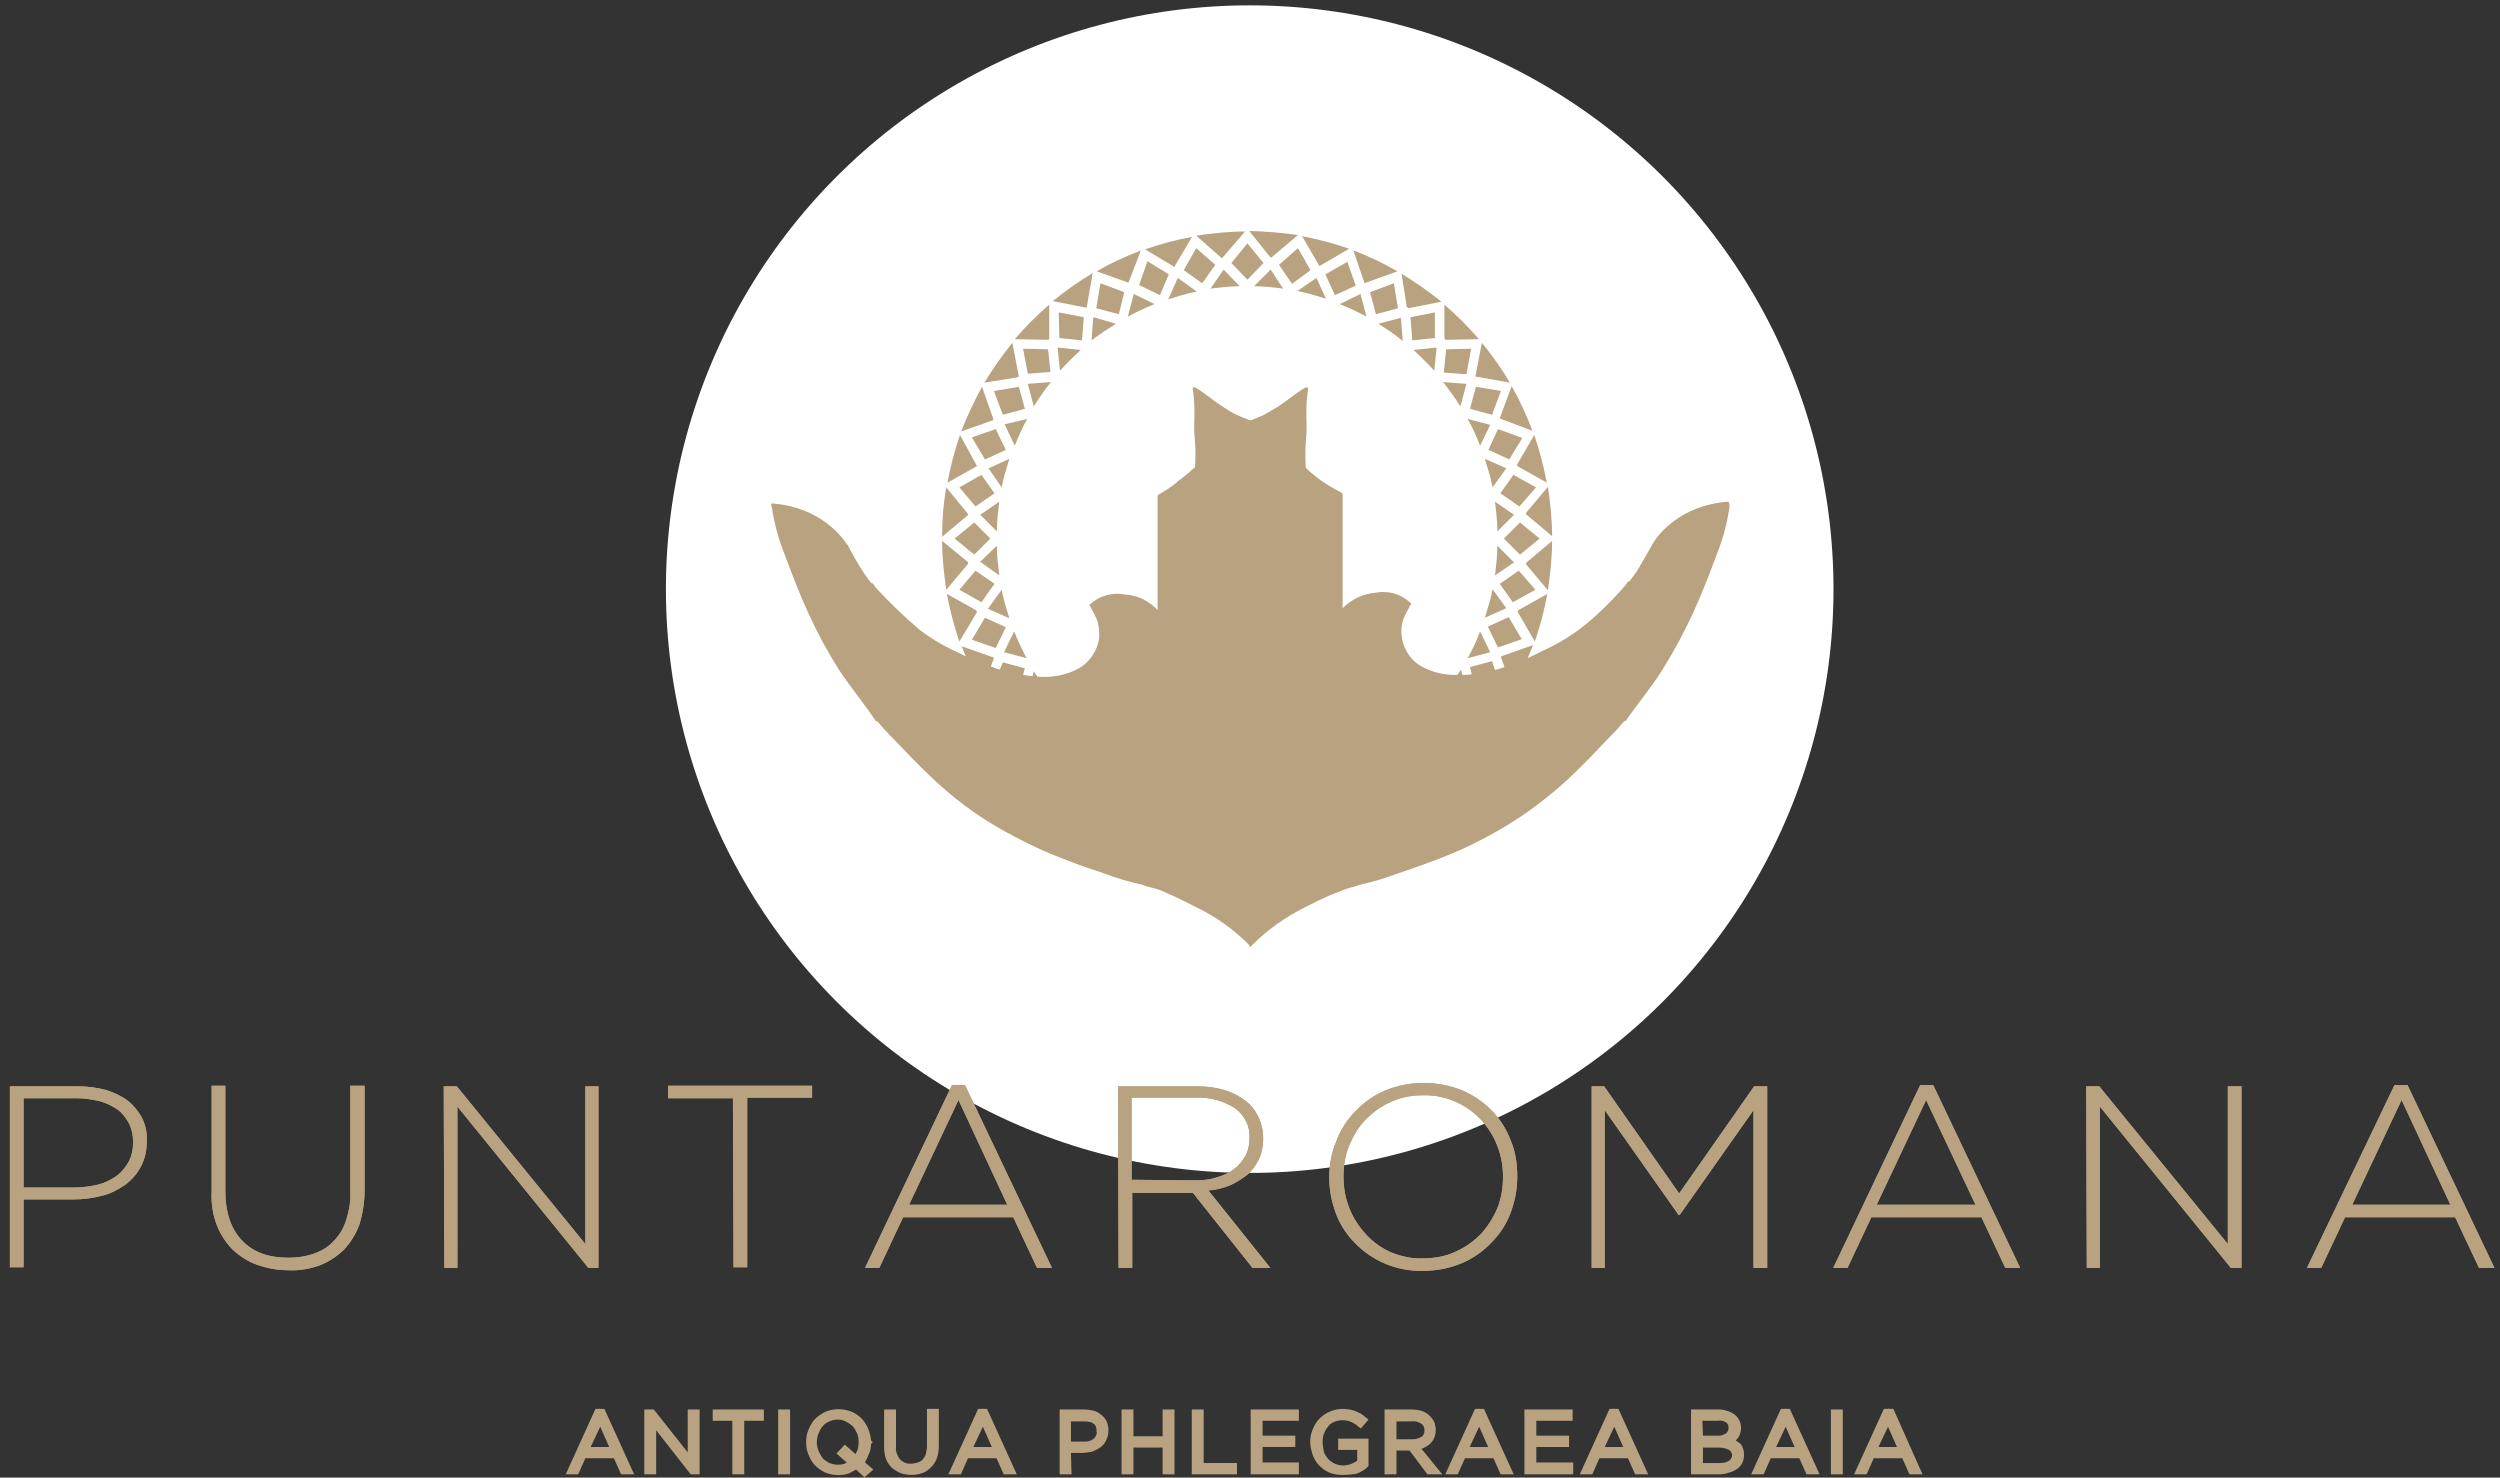 <?xml version="1.0" encoding="utf-8"?>
<!-- Generator: Adobe Illustrator 26.3.1, SVG Export Plug-In . SVG Version: 6.00 Build 0)  -->
<svg version="1.1" id="Livello_1" xmlns="http://www.w3.org/2000/svg" xmlns:xlink="http://www.w3.org/1999/xlink" x="0px" y="0px"
	 viewBox="0 0 420.1 248.3" style="enable-background:new 0 0 420.1 248.3;" xml:space="preserve">
<rect x="0" y="0" width="420.1" height="248.3" fill="#333333" stroke="none"/>
<style type="text/css">
	.st0{fill:#FFFFFF;}
	.st1{fill:#B8A280;}
</style>
<circle class="st0" cx="210" cy="99" r="98.1"/>
<g id="logo" transform="translate(-2.737 -3.951)">
	<g id="Raggruppa_28">
		<path id="Tracciato_116" class="st1" d="M4.4,186.5h11.4c1.6,0,3.2,0.2,4.7,0.6c1.3,0.4,2.6,1,3.7,1.8c1,0.8,1.8,1.8,2.4,2.9
			c0.6,1.2,0.9,2.6,0.8,3.9v0.1c0,1.5-0.3,2.9-1,4.2c-0.6,1.2-1.6,2.3-2.7,3.1c-1.2,0.8-2.5,1.5-3.9,1.8c-1.5,0.4-3.1,0.6-4.7,0.6
			H6.7v11.4H4.4V186.5z M15.3,203.5c1.3,0,2.7-0.2,4-0.5c1.1-0.3,2.1-0.8,3.1-1.5c0.8-0.6,1.5-1.5,2-2.4c0.5-1,0.7-2,0.7-3.1v-0.1
			c0-1.1-0.2-2.2-0.7-3.2c-0.5-0.9-1.1-1.7-1.9-2.3c-0.9-0.6-1.9-1.1-3-1.4c-1.3-0.3-2.6-0.5-3.9-0.5H6.7v15H15.3z"/>
		<path id="Tracciato_117" class="st1" d="M4.4,186.5h11.4c1.6,0,3.2,0.2,4.7,0.6c1.3,0.4,2.6,1,3.7,1.8c1,0.8,1.8,1.8,2.4,2.9
			c0.6,1.2,0.9,2.6,0.8,3.9v0.1c0,1.5-0.3,2.9-1,4.2c-0.6,1.2-1.6,2.3-2.7,3.1c-1.2,0.8-2.5,1.5-3.9,1.8c-1.5,0.4-3.1,0.6-4.7,0.6
			H6.7v11.4H4.4V186.5z M15.3,203.5c1.3,0,2.7-0.2,4-0.5c1.1-0.3,2.1-0.8,3.1-1.5c0.8-0.6,1.5-1.5,2-2.4c0.5-1,0.7-2,0.7-3.1v-0.1
			c0-1.1-0.2-2.2-0.7-3.2c-0.5-0.9-1.1-1.7-1.9-2.3c-0.9-0.6-1.9-1.1-3-1.4c-1.3-0.3-2.6-0.5-3.9-0.5H6.7v15H15.3z"/>
		<path id="Tracciato_118" class="st1" d="M51.2,217.4c-1.8,0-3.5-0.3-5.2-0.9c-1.5-0.5-2.9-1.4-4.1-2.5c-1.2-1.2-2.1-2.6-2.7-4.1
			c-0.7-1.8-1-3.7-0.9-5.7v-17.8h2.3V204c0,3.6,0.9,6.4,2.8,8.4c1.9,2,4.5,2.9,7.8,2.9c1.5,0,2.9-0.2,4.3-0.7
			c1.2-0.4,2.4-1.1,3.3-2.1c1-1,1.7-2.2,2.1-3.5c0.5-1.6,0.8-3.2,0.7-4.8v-17.8H64V204c0,2-0.3,3.9-0.9,5.8c-0.6,1.6-1.5,3-2.6,4.2
			c-1.2,1.1-2.5,2-4.1,2.6C54.7,217.2,52.9,217.5,51.2,217.4"/>
		<path id="Tracciato_119" class="st1" d="M51.2,217.4c-1.8,0-3.5-0.3-5.2-0.9c-1.5-0.5-2.9-1.4-4.1-2.5c-1.2-1.2-2.1-2.6-2.7-4.1
			c-0.7-1.8-1-3.7-0.9-5.7v-17.8h2.3V204c0,3.6,0.9,6.4,2.8,8.4c1.9,2,4.5,2.9,7.8,2.9c1.5,0,2.9-0.2,4.3-0.7
			c1.2-0.4,2.4-1.1,3.3-2.1c1-1,1.7-2.2,2.1-3.5c0.5-1.6,0.8-3.2,0.7-4.8v-17.8H64V204c0,2-0.3,3.9-0.9,5.8c-0.6,1.6-1.5,3-2.6,4.2
			c-1.2,1.1-2.5,2-4.1,2.6C54.7,217.2,52.9,217.5,51.2,217.4"/>
		<path id="Tracciato_120" class="st1" d="M77.3,186.5h2.2l21.6,26.5v-26.5h2.2V217h-1.7l-22-27.1V217h-2.2L77.3,186.5L77.3,186.5z"
			/>
		<path id="Tracciato_121" class="st1" d="M77.3,186.5h2.2l21.6,26.5v-26.5h2.2V217h-1.7l-22-27.1V217h-2.2L77.3,186.5L77.3,186.5z"
			/>
		<path id="Tracciato_122" class="st1" d="M125.9,188.5H115v-2.1h24.2v2h-10.9v28.5H126L125.9,188.5L125.9,188.5z"/>
		<path id="Tracciato_123" class="st1" d="M125.9,188.5H115v-2.1h24.2v2h-10.9v28.5H126L125.9,188.5L125.9,188.5z"/>
		<path id="Tracciato_124" class="st1" d="M162.7,186.3h2.2l14.6,30.7H177l-4-8.5h-18.5l-4,8.5h-2.4L162.7,186.3z M172,206.4
			l-8.2-17.6l-8.3,17.6H172z"/>
		<path id="Tracciato_125" class="st1" d="M162.7,186.3h2.2l14.6,30.7H177l-4-8.5h-18.5l-4,8.5h-2.4L162.7,186.3z M172,206.4
			l-8.2-17.6l-8.3,17.6H172z"/>
		<path id="Tracciato_126" class="st1" d="M190.6,186.5h13.2c1.8,0,3.5,0.2,5.2,0.8c1.4,0.5,2.6,1.2,3.7,2.2
			c0.7,0.7,1.3,1.6,1.7,2.6s0.6,2,0.6,3.1v0.1c0,1.2-0.2,2.3-0.7,3.4c-0.5,1-1.1,1.9-1.9,2.6c-0.9,0.7-1.8,1.3-2.9,1.8
			c-1.2,0.5-2.4,0.8-3.7,0.9l10.4,13h-3l-10-12.6H193V217h-2.3L190.6,186.5L190.6,186.5z M203.5,202.3c1.2,0,2.5-0.1,3.7-0.5
			c1-0.3,2-0.7,2.9-1.4c0.8-0.6,1.4-1.3,1.9-2.2s0.7-1.9,0.7-3v-0.1c0.1-1.9-0.8-3.7-2.4-4.9c-2-1.3-4.3-1.9-6.7-1.8h-10.7v13.8
			L203.5,202.3z"/>
		<path id="Tracciato_127" class="st1" d="M190.6,186.5h13.2c1.8,0,3.5,0.2,5.2,0.8c1.4,0.5,2.6,1.2,3.7,2.2
			c0.7,0.7,1.3,1.6,1.7,2.6s0.6,2,0.6,3.1v0.1c0,1.2-0.2,2.3-0.7,3.4c-0.5,1-1.1,1.9-1.9,2.6c-0.9,0.7-1.8,1.3-2.9,1.8
			c-1.2,0.5-2.4,0.8-3.7,0.9l10.4,13h-3l-10-12.6H193V217h-2.3L190.6,186.5L190.6,186.5z M203.5,202.3c1.2,0,2.5-0.1,3.7-0.5
			c1-0.3,2-0.7,2.9-1.4c0.8-0.6,1.4-1.3,1.9-2.2s0.7-1.9,0.7-3v-0.1c0.1-1.9-0.8-3.7-2.4-4.9c-2-1.3-4.3-1.9-6.7-1.8h-10.7v13.8
			L203.5,202.3z"/>
		<path id="Tracciato_128" class="st1" d="M241.8,217.5c-4.3,0.1-8.4-1.6-11.4-4.7c-1.4-1.4-2.5-3.1-3.2-5s-1.1-3.9-1.1-6v-0.1
			c0-2.1,0.4-4.1,1.2-6c0.7-1.9,1.8-3.6,3.2-5c1.4-1.5,3.1-2.7,5-3.5c4.1-1.7,8.8-1.7,13,0c3.7,1.6,6.7,4.6,8.1,8.4
			c0.8,1.9,1.1,3.9,1.1,6c0,0,0,0,0,0.1c0,2.1-0.4,4.1-1.1,6c-0.7,1.9-1.8,3.6-3.2,5c-1.4,1.5-3.1,2.7-5,3.5
			C246.3,217.1,244.1,217.5,241.8,217.5 M241.9,215.4c1.8,0,3.7-0.3,5.4-1.1c1.6-0.7,3-1.7,4.2-2.9c1.2-1.3,2.1-2.7,2.8-4.3
			c0.7-1.7,1-3.5,1-5.3v-0.1c0-1.8-0.3-3.6-1-5.3c-0.6-1.6-1.6-3.1-2.8-4.4c-2.5-2.6-6-4.1-9.6-4c-1.8,0-3.7,0.3-5.4,1.1
			c-1.6,0.7-3,1.7-4.2,2.9s-2.1,2.7-2.8,4.3c-0.7,1.7-1,3.5-1,5.3v0.1c0,1.8,0.3,3.6,1,5.3c0.6,1.6,1.6,3.1,2.8,4.4
			c1.2,1.3,2.6,2.3,4.2,3C238.2,215.1,240.1,215.5,241.9,215.4"/>
		<path id="Tracciato_129" class="st1" d="M241.8,217.5c-4.3,0.1-8.4-1.6-11.4-4.7c-1.4-1.4-2.5-3.1-3.2-5s-1.1-3.9-1.1-6v-0.1
			c0-2.1,0.4-4.1,1.2-6c0.7-1.9,1.8-3.6,3.2-5c1.4-1.5,3.1-2.7,5-3.5c4.1-1.7,8.8-1.7,13,0c3.7,1.6,6.7,4.6,8.1,8.4
			c0.8,1.9,1.1,3.9,1.1,6c0,0,0,0,0,0.1c0,2.1-0.4,4.1-1.1,6c-0.7,1.9-1.8,3.6-3.2,5c-1.4,1.5-3.1,2.7-5,3.5
			C246.3,217.1,244.1,217.5,241.8,217.5 M241.9,215.4c1.8,0,3.7-0.3,5.4-1.1c1.6-0.7,3-1.7,4.2-2.9c1.2-1.3,2.1-2.7,2.8-4.3
			c0.7-1.7,1-3.5,1-5.3v-0.1c0-1.8-0.3-3.6-1-5.3c-0.6-1.6-1.6-3.1-2.8-4.4c-2.5-2.6-6-4.1-9.6-4c-1.8,0-3.7,0.3-5.4,1.1
			c-1.6,0.7-3,1.7-4.2,2.9s-2.1,2.7-2.8,4.3c-0.7,1.7-1,3.5-1,5.3v0.1c0,1.8,0.3,3.6,1,5.3c0.6,1.6,1.6,3.1,2.8,4.4
			c1.2,1.3,2.6,2.3,4.2,3C238.2,215.1,240.1,215.5,241.9,215.4"/>
		<path id="Tracciato_130" class="st1" d="M270.1,186.5h2.2l12.6,18l12.6-18h2.2V217h-2.3v-26.5L285,208.1h-0.2l-12.4-17.6V217h-2.2
			v-30.5H270.1z"/>
		<path id="Tracciato_131" class="st1" d="M270.1,186.5h2.2l12.6,18l12.6-18h2.2V217h-2.3v-26.5L285,208.1h-0.2l-12.4-17.6V217h-2.2
			v-30.5H270.1z"/>
		<path id="Tracciato_132" class="st1" d="M325.4,186.3h2.2l14.6,30.7h-2.5l-4-8.5h-18.5l-4,8.5h-2.4L325.4,186.3z M334.7,206.4
			l-8.3-17.6l-8.3,17.6H334.7z"/>
		<path id="Tracciato_133" class="st1" d="M325.4,186.3h2.2l14.6,30.7h-2.5l-4-8.5h-18.5l-4,8.5h-2.4L325.4,186.3z M334.7,206.4
			l-8.3-17.6l-8.3,17.6H334.7z"/>
		<path id="Tracciato_134" class="st1" d="M353.3,186.5h2.2l21.6,26.5v-26.5h2.3V217h-1.8l-22-27.1V217h-2.2L353.3,186.5z"/>
		<path id="Tracciato_135" class="st1" d="M353.3,186.5h2.2l21.6,26.5v-26.5h2.3V217h-1.8l-22-27.1V217h-2.2L353.3,186.5z"/>
		<path id="Tracciato_136" class="st1" d="M405.1,186.3h2.2l14.6,30.7h-2.6l-4-8.5h-18.5l-4,8.5h-2.4L405.1,186.3z M414.5,206.4
			l-8.2-17.6l-8.3,17.6H414.5z"/>
		<path id="Tracciato_137" class="st1" d="M405.1,186.3h2.2l14.6,30.7h-2.6l-4-8.5h-18.5l-4,8.5h-2.4L405.1,186.3z M414.5,206.4
			l-8.2-17.6l-8.3,17.6H414.5z"/>
		<path id="Tracciato_138" class="st1" d="M109.3,251.7h-2.2l-1.2-2.7h-4.8l-1.2,2.7h-2.1l5-11h0.7v-0.1l0.1,0.1h0.7L109.3,251.7z
			 M102,247.1h3.1l-1.5-3.4L102,247.1z"/>
		<path id="Tracciato_139" class="st1" d="M120.3,251.7h-1.5l-5.8-7.4v7.4h-2v-10.9h0.7v-0.1l0.1,0.1h0.8l5.7,7.2v-7.2h2
			L120.3,251.7z"/>
		<path id="Tracciato_140" class="st1" d="M127.8,251.7h-2v-9h-3.3v-1.9h8.6v1.9h-3.3V251.7z"/>
		<rect id="Rettangolo_32" x="133.5" y="240.8" class="st1" width="2" height="10.9"/>
		<path id="Tracciato_141" class="st1" d="M148,252.2l-1.4-1.3c-0.4,0.2-0.7,0.4-1.1,0.6c-1.3,0.5-2.8,0.4-4.1-0.1
			c-0.6-0.3-1.2-0.7-1.7-1.2s-0.8-1.1-1.1-1.8s-0.4-1.4-0.4-2.1c0-0.7,0.1-1.5,0.4-2.1c0.3-0.7,0.6-1.3,1.1-1.8s1.1-0.9,1.7-1.2
			c1.4-0.6,3-0.6,4.5,0c0.7,0.3,1.2,0.7,1.7,1.2c0.9,1,1.4,2.3,1.5,3.6l0.3,0.3l-0.3,0.3c0,0.6-0.1,1.2-0.4,1.8
			c-0.2,0.4-0.4,0.9-0.6,1.3l1.4,1.2L148,252.2z M143.5,242.5c-0.5,0-0.9,0.1-1.4,0.3c-0.4,0.2-0.8,0.4-1.1,0.8
			c-0.3,0.3-0.5,0.7-0.7,1.2s-0.3,1-0.3,1.5s0.1,1,0.3,1.5c0.2,0.4,0.4,0.8,0.7,1.2c0.3,0.3,0.7,0.6,1.1,0.8
			c0.8,0.3,1.7,0.4,2.6,0.1c0.1-0.1,0.2-0.1,0.3-0.2l-1.7-1.5l1.4-1.5l1.8,1.6c0.1-0.2,0.2-0.4,0.3-0.6c0.3-0.9,0.3-1.9,0-2.8
			c-0.2-0.4-0.4-0.8-0.7-1.2c-0.3-0.3-0.7-0.6-1.1-0.8C144.5,242.6,144,242.5,143.5,242.5"/>
		<path id="Tracciato_142" class="st1" d="M155.9,251.8c-0.6,0-1.2-0.1-1.8-0.3c-0.5-0.2-1-0.5-1.5-0.9c-0.4-0.4-0.8-1-1-1.5
			c-0.2-0.6-0.3-1.3-0.3-2v-6.3h2v6.2c-0.1,0.8,0.2,1.6,0.7,2.2c0.5,0.5,1.2,0.8,1.9,0.7c0.4,0,0.7-0.1,1.1-0.2
			c0.3-0.1,0.6-0.3,0.8-0.5c0.2-0.3,0.4-0.5,0.5-0.9s0.2-0.9,0.2-1.3v-6.3h2v6.2c0,0.7-0.1,1.4-0.3,2s-0.5,1.1-1,1.6
			c-0.4,0.4-0.9,0.8-1.5,1C157.1,251.7,156.5,251.8,155.9,251.8"/>
		<path id="Tracciato_143" class="st1" d="M173.6,251.7h-2.2l-1.2-2.7h-4.8l-1.2,2.7h-2.1l5-11h0.7l0.1-0.1v0.1h0.7L173.6,251.7z
			 M166.3,247.1h3.1l-1.5-3.4L166.3,247.1z"/>
		<path id="Tracciato_144" class="st1" d="M182.8,251.7h-2v-10.9h4.1c0.6,0,1.1,0.1,1.6,0.2c0.5,0.1,0.9,0.4,1.3,0.7
			c0.4,0.3,0.7,0.7,0.9,1.1c0.2,0.5,0.3,1,0.3,1.5c0,0.6-0.1,1.1-0.4,1.7c-0.2,0.5-0.6,0.9-1,1.2s-0.9,0.5-1.4,0.7
			c-0.5,0.1-1.1,0.2-1.6,0.2h-1.9L182.8,251.7L182.8,251.7z M182.8,246.2h2c0.3,0,0.7,0,1-0.1s0.5-0.2,0.7-0.4
			c0.2-0.1,0.3-0.3,0.4-0.5c0.1-0.2,0.2-0.5,0.1-0.7c0-0.3,0-0.5-0.1-0.8c-0.1-0.2-0.2-0.4-0.4-0.5c-0.2-0.2-0.5-0.3-0.7-0.3
			c-0.3-0.1-0.7-0.1-1-0.1h-2.1v3.4H182.8z"/>
		<path id="Tracciato_145" class="st1" d="M200.1,251.7h-2v-4.5h-4.9v4.5h-2v-10.9h2v4.5h4.9v-4.5h2V251.7z"/>
		<path id="Tracciato_146" class="st1" d="M210.6,251.7H203v-10.9h2v9h5.6V251.7z"/>
		<path id="Tracciato_147" class="st1" d="M221,251.7h-8.1v-10.9h8.1v1.9h-6.1v2.5h5.5v1.9h-5.5v2.6h6.1V251.7z"/>
		<path id="Tracciato_148" class="st1" d="M228.4,251.8c-0.8,0-1.6-0.1-2.3-0.4c-0.7-0.3-1.2-0.7-1.7-1.2s-0.8-1.1-1.1-1.8
			c-0.2-0.7-0.4-1.4-0.4-2.1c0-0.7,0.1-1.4,0.4-2.1c0.3-0.7,0.6-1.3,1.1-1.8s1-0.9,1.7-1.2c1.1-0.5,2.2-0.6,3.4-0.4
			c0.7,0.1,1.3,0.4,1.9,0.7c0.3,0.2,0.6,0.4,0.8,0.6l0.5,0.4l-1.3,1.5l-0.5-0.4c-0.3-0.3-0.7-0.5-1.1-0.7c-0.9-0.4-2-0.4-2.9,0
			c-0.4,0.2-0.8,0.4-1,0.8c-0.3,0.3-0.5,0.7-0.7,1.2s-0.2,0.9-0.2,1.4s0.1,1.1,0.2,1.6c0.1,0.4,0.4,0.8,0.7,1.2
			c0.3,0.3,0.7,0.6,1.1,0.8c0.7,0.3,1.5,0.4,2.2,0.2c0.2,0,0.5-0.1,0.7-0.2c0.2-0.1,0.4-0.2,0.6-0.3c0.1-0.1,0.2-0.1,0.3-0.2v-1.8
			h-3.2v-1.9h5.1v4.6l-0.2,0.2c-0.5,0.5-1.1,0.8-1.8,1.1C230,251.7,229.2,251.8,228.4,251.8"/>
		<path id="Tracciato_149" class="st1" d="M245.1,251.7h-2.5l-3-4h-2.2v4h-2v-10.9h4.6c0.6,0,1.2,0.1,1.8,0.3c0.5,0.2,1,0.5,1.3,0.9
			c0.3,0.3,0.5,0.6,0.7,1c0.1,0.4,0.2,0.8,0.2,1.2c0,0.9-0.3,1.8-1,2.4c-0.3,0.3-0.7,0.5-1.1,0.7c-0.1,0-0.2,0.1-0.3,0.1
			L245.1,251.7z M237.4,245.8h2.6c0.3,0,0.6,0,0.9-0.1c0.2-0.1,0.5-0.2,0.7-0.3s0.3-0.3,0.4-0.5c0.1-0.2,0.1-0.4,0.1-0.6
			c0-0.4-0.1-0.8-0.5-1.1c-0.5-0.3-1.1-0.5-1.6-0.4h-2.6L237.4,245.8z"/>
		<path id="Tracciato_150" class="st1" d="M257.1,251.7h-2.2l-1.2-2.7h-4.8l-1.2,2.7h-2.1l5-11h0.7v-0.1l0.1,0.1h0.7L257.1,251.7z
			 M249.7,247.1h3.1l-1.5-3.4L249.7,247.1z"/>
		<path id="Tracciato_151" class="st1" d="M267,251.7h-8.1v-10.9h8.1v1.9h-6.1v2.5h5.5v1.9h-5.5v2.6h6.2v2H267z"/>
		<path id="Tracciato_152" class="st1" d="M279.7,251.7h-2.2l-1.2-2.7h-4.8l-1.2,2.7h-2.1l5-11h0.7l0.1-0.1v0.1h0.7L279.7,251.7z
			 M272.4,247.1h3.1l-1.5-3.4L272.4,247.1z"/>
		<path id="Tracciato_153" class="st1" d="M291.7,251.7h-4.8v-10.9h4.6c0.6,0,1.1,0.1,1.7,0.3c0.5,0.2,0.9,0.4,1.3,0.8
			c0.5,0.5,0.8,1.2,0.8,2c0,0.4-0.1,0.8-0.2,1.1s-0.3,0.6-0.5,0.8c-0.1,0.1-0.1,0.1-0.2,0.2c0.2,0.1,0.4,0.3,0.6,0.4
			c0.3,0.2,0.5,0.5,0.6,0.9c0.2,0.4,0.2,0.8,0.2,1.1c0,0.5-0.1,1-0.3,1.4c-0.2,0.4-0.5,0.8-0.9,1c-0.4,0.3-0.8,0.5-1.3,0.6
			C292.8,251.6,292.2,251.7,291.7,251.7 M288.9,249.8h2.8c0.6,0,1.1-0.1,1.6-0.4c0.3-0.2,0.5-0.6,0.5-0.9c0-0.4-0.2-0.7-0.5-0.9
			c-0.6-0.3-1.2-0.4-1.8-0.4h-2.6V249.8z M288.9,245.2h2.5c0.3,0,0.5,0,0.8-0.1c0.2-0.1,0.4-0.2,0.6-0.3c0.1-0.1,0.2-0.2,0.3-0.4
			c0.1-0.2,0.1-0.4,0.1-0.6c0-0.3-0.1-0.6-0.4-0.8c-0.4-0.3-0.9-0.4-1.4-0.3h-2.6L288.9,245.2z"/>
		<path id="Tracciato_154" class="st1" d="M308.5,251.7h-2.2l-1.2-2.7h-4.8l-1.2,2.7H297l5-11h0.7v-0.1l0.1,0.1h0.7L308.5,251.7z
			 M301.2,247.1h3.1l-1.5-3.4L301.2,247.1z"/>
		<rect id="Rettangolo_33" x="310.4" y="240.8" class="st1" width="2" height="10.9"/>
		<path id="Tracciato_155" class="st1" d="M325.8,251.7h-2.2l-1.2-2.7h-4.8l-1.2,2.7h-2.1l5-11h0.7l0.1-0.1l0.1,0.1h0.7L325.8,251.7
			z M318.4,247.1h3.1l-1.5-3.4L318.4,247.1z"/>
	</g>
	<g id="Raggruppa_14" transform="translate(129.453 3.951)">
		<path id="Tracciato_156" class="st1" d="M71.2,46.7L71.2,46.7L71.2,46.7l-1.6,3.6c1.6-0.5,3.1-1,4.8-1.3L71.2,46.7z"/>
		<path id="Tracciato_157" class="st1" d="M78.9,45.3L78.9,45.3L78.9,45.3l-2.2,3.2c1.6-0.2,3.3-0.4,4.9-0.4L78.9,45.3z"/>
		<path id="Tracciato_158" class="st1" d="M86.8,45.3L86.8,45.3L84,48.1c1.7,0,3.3,0.2,4.9,0.4L86.8,45.3L86.8,45.3z"/>
		<path id="Tracciato_159" class="st1" d="M94.5,46.7L94.5,46.7L94.5,46.7l-3.2,2.2c1.6,0.3,3.2,0.8,4.8,1.3L94.5,46.7z"/>
		<path id="Tracciato_160" class="st1" d="M102.8,47.5L102.8,47.5l5.3-1.9c-2.4-1.4-4.9-2.6-7.4-3.5l1.9,5.5L102.8,47.5z"/>
		<path id="Tracciato_161" class="st1" d="M95,44.7L95,44.7l5-2.9c-2.6-0.9-5.2-1.6-7.9-2.1L95,44.7L95,44.7z"/>
		<path id="Tracciato_162" class="st1" d="M87,43.2L87,43.2l4.4-3.7c-2.7-0.4-5.4-0.6-8.2-0.7l3.6,4.5L87,43.2z"/>
		<path id="Tracciato_163" class="st1" d="M78.8,43.2L78.8,43.2l3.7-4.3c-2.7,0-5.5,0.3-8.2,0.7l4.3,3.8L78.8,43.2z"/>
		<path id="Tracciato_164" class="st1" d="M70.7,44.7L70.7,44.7l2.9-4.9c-2.7,0.5-5.3,1.2-7.9,2.1l5,3V44.7z"/>
		<path id="Tracciato_165" class="st1" d="M62.9,47.5L62.9,47.5l2.1-5.4c-2.6,1-5.1,2.1-7.4,3.5L62.9,47.5L62.9,47.5z"/>
		<path id="Tracciato_166" class="st1" d="M101.1,48l-1.4-4L96,46.1l1.6,3.5L101.1,48z"/>
		<path id="Tracciato_167" class="st1" d="M93.5,45.4l-2.1-3.7l-3.2,2.8l2.2,3.2L93.5,45.4z"/>
		<path id="Tracciato_168" class="st1" d="M82.9,47l2.7-2.8l-2.7-3.3l-2.7,3.3L82.9,47z"/>
		<path id="Tracciato_169" class="st1" d="M77.5,44.5l-3.2-2.8l-2.1,3.7l3.1,2.2L77.5,44.5z"/>
		<path id="Tracciato_170" class="st1" d="M69.7,46.1l-3.6-2.2l-1.4,4l3.5,1.7L69.7,46.1z"/>
		<path id="Tracciato_171" class="st1" d="M46,64.5L46,64.5l1,3.8c0.9-1.4,1.8-2.8,2.9-4.1L46,64.5L46,64.5z"/>
		<path id="Tracciato_172" class="st1" d="M51,58.4L51,58.4l0.4,3.9c1.1-1.2,2.3-2.4,3.5-3.5L51,58.4L51,58.4z"/>
		<path id="Tracciato_173" class="st1" d="M63.8,49.4L63.8,49.4l-1,3.8c1.5-0.8,3-1.5,4.5-2.1L63.8,49.4L63.8,49.4z"/>
		<path id="Tracciato_174" class="st1" d="M101.9,49.4L101.9,49.4L101.9,49.4l-3.5,1.7c1.5,0.6,3,1.3,4.5,2.1L101.9,49.4z"/>
		<path id="Tracciato_175" class="st1" d="M114.3,62.3l0.4-3.9l0,0l0,0l-3.9,0.4C112,59.9,113.2,61.1,114.3,62.3"/>
		<path id="Tracciato_176" class="st1" d="M119.7,64.5L119.7,64.5L119.7,64.5l-3.9-0.3c1,1.3,2,2.7,2.9,4.1L119.7,64.5z"/>
		<path id="Tracciato_177" class="st1" d="M122,74.9l1.7-3.5l0,0l-3.8-1C120.7,71.8,121.4,73.3,122,74.9"/>
		<path id="Tracciato_178" class="st1" d="M122.8,77.1c0.5,1.6,1,3.2,1.3,4.8l2.3-3.2l0,0l0,0L122.8,77.1z"/>
		<path id="Tracciato_179" class="st1" d="M124.5,84.3c0.2,1.6,0.4,3.3,0.4,5l2.8-2.8l0,0l0,0L124.5,84.3z"/>
		<path id="Tracciato_180" class="st1" d="M124.9,91.7c0,1.7-0.2,3.3-0.4,5l3.2-2.2l0,0l0,0L124.9,91.7z"/>
		<path id="Tracciato_181" class="st1" d="M124.1,99c-0.3,1.6-0.8,3.2-1.3,4.8l3.6-1.6l0,0l0,0L124.1,99z"/>
		<path id="Tracciato_182" class="st1" d="M122,106.1c-0.6,1.6-1.3,3.1-2.1,4.5l3.8-1l0,0L122,106.1z"/>
		<path id="Tracciato_183" class="st1" d="M45.8,110.6c-0.8-1.5-1.5-3-2.1-4.5l-1.7,3.5l0,0l0,0L45.8,110.6z"/>
		<path id="Tracciato_184" class="st1" d="M42.9,103.9c-0.5-1.6-1-3.2-1.3-4.8l-2.3,3.2l0,0l0,0L42.9,103.9z"/>
		<path id="Tracciato_185" class="st1" d="M41.2,96.7c-0.2-1.7-0.4-3.3-0.4-5L38,94.4l0,0l0,0L41.2,96.7z"/>
		<path id="Tracciato_186" class="st1" d="M40.8,89.3c0-1.7,0.2-3.3,0.4-5L38,86.5l0,0l0,0L40.8,89.3z"/>
		<path id="Tracciato_187" class="st1" d="M39.4,78.7L39.4,78.7L39.4,78.7l2.2,3.2c0.3-1.6,0.8-3.2,1.3-4.8L39.4,78.7z"/>
		<path id="Tracciato_188" class="st1" d="M42.1,71.3L42.1,71.3L42.1,71.3l1.7,3.6c0.6-1.5,1.3-3.1,2.1-4.5L42.1,71.3z"/>
		<path id="Tracciato_189" class="st1" d="M133.3,99.8l-5,2.8l0.1,0.1l-0.1,0.1l2.9,5C132.1,105.2,132.8,102.5,133.3,99.8"/>
		<path id="Tracciato_190" class="st1" d="M134.1,90.9l-4.4,3.7l0.1,0.1l-0.1,0.1l3.7,4.4C133.8,96.4,134.1,93.6,134.1,90.9"/>
		<path id="Tracciato_191" class="st1" d="M129.8,86.3l-0.1,0.1l4.4,3.7c0-2.8-0.3-5.5-0.7-8.3l-3.7,4.4L129.8,86.3z"/>
		<path id="Tracciato_192" class="st1" d="M128.3,78.2l-0.1,0.1l5,2.8c-0.5-2.7-1.2-5.4-2.1-8l-2.9,5L128.3,78.2z"/>
		<path id="Tracciato_193" class="st1" d="M125.5,70.4L125.5,70.4l5.3,2c-1-2.6-2.1-5.1-3.5-7.5l-2,5.4L125.5,70.4z"/>
		<path id="Tracciato_194" class="st1" d="M121.4,63.3L121.4,63.3l5.6,1c-1.4-2.4-3-4.6-4.7-6.7l-1.1,5.7H121.4z"/>
		<path id="Tracciato_195" class="st1" d="M116.1,57.1l5.7-0.1c-1.8-2.1-3.7-4-5.8-5.8l0,5.7h0.1V57.1z"/>
		<path id="Tracciato_196" class="st1" d="M109.9,51.6v0.2l5.6-1.1c-2.1-1.7-4.4-3.3-6.7-4.7l0.9,5.7L109.9,51.6z"/>
		<path id="Tracciato_197" class="st1" d="M104.9,54.4c1.4,0.9,2.8,1.8,4.1,2.9l-0.3-3.9l0,0l0,0L104.9,54.4z"/>
		<path id="Tracciato_198" class="st1" d="M60.8,54.4L57,53.3l0,0l0,0l-0.3,3.9C58,56.2,59.4,55.3,60.8,54.4"/>
		<path id="Tracciato_199" class="st1" d="M55.9,51.6L55.9,51.6l1-5.7c-2.4,1.4-4.6,3-6.7,4.7l5.6,1.1L55.9,51.6z"/>
		<path id="Tracciato_200" class="st1" d="M49.6,56.9L49.6,56.9v-5.7c-2.1,1.8-4,3.7-5.8,5.8l5.7,0.1L49.6,56.9z"/>
		<path id="Tracciato_201" class="st1" d="M44.3,63.3h0.2l-1.1-5.7c-1.7,2.1-3.3,4.4-4.7,6.7l5.6-0.9V63.3z"/>
		<path id="Tracciato_202" class="st1" d="M40.2,70.4L40.2,70.4L38.3,65c-1.3,2.4-2.5,4.9-3.5,7.5l5.4-1.9V70.4z"/>
		<path id="Tracciato_203" class="st1" d="M37.4,78.2L37.4,78.2l-2.8-5.1c-0.9,2.6-1.6,5.3-2.1,8l5-2.8L37.4,78.2z"/>
		<path id="Tracciato_204" class="st1" d="M35.9,86.3L35.9,86.3l-3.6-4.4c-0.5,2.7-0.7,5.5-0.7,8.3l4.4-3.7L35.9,86.3z"/>
		<path id="Tracciato_205" class="st1" d="M32.3,99.1l3.7-4.4l-0.1-0.1l0.1-0.1l-4.4-3.6C31.6,93.6,31.9,96.4,32.3,99.1"/>
		<path id="Tracciato_206" class="st1" d="M37.5,102.8l-0.2-0.1l0.1-0.1l-5-2.8c0.5,2.7,1.2,5.4,2.1,8L37.5,102.8z"/>
		<path id="Tracciato_207" class="st1" d="M163.7,84.3c-8.3,0.6-12,5.9-12.6,6.9l0,0c-0.9,1.6-1.8,3.2-2.7,4.7
			c-0.4,0.6-0.9,1.2-1.3,1.8c-0.1,0-0.2,0-0.3,0.1c-0.2,0.2-0.3,0.5-0.5,0.7c-2.3,2.6-4.7,5-7.4,7.1c-1.6,1.2-3.2,2.2-5,3.1
			c-1.3,0.6-2.6,1.3-3.9,1.9c0.3-0.7,0.6-1.5,0.9-2.2l-5.4,1.9l0.1,0.1h-0.1l0.6,1.7c-0.5,0.2-1,0.3-1.6,0.5l-0.5-1.5l-3.7,1
			l0.3,1.2c-0.5,0.1-1.1,0.1-1.6,0.1l-0.2-0.9c-0.2,0.3-0.4,0.6-0.6,0.9c-2.1,0.1-4.2-0.4-6-1.4c-1.7-0.9-2.9-2.6-3.3-4.6
			c-0.2-1.1-0.2-2.2,0.2-3.3c0.3-0.9,0.8-1.6,1.2-2.5c0.1,0,0.2-0.1,0.1-0.2c0,0,0-0.1-0.1-0.1c-1.6-1.5-3.7-2.1-5.9-1.7
			c-2.1,0.2-4,1.1-5.5,2.6c0-2.7,0-18.8,0-19.1c0-0.1-0.1-0.1-0.1-0.2c0-0.1,0-0.1-0.1-0.1c-1.1-0.6-2.2-1.2-3.2-1.9
			c-1-0.7-1.9-1.4-2.8-2.3c-0.1-1.8-0.1-3.6,0.1-5.4c0.1-1.3,0-2.5,0-3.8c0-1.4,0.1-2.7,0.3-4.1c0-0.1-0.1-0.2-0.2-0.2h-0.1h-0.1
			c-1.6,0.9-3.1,2.2-4.6,3.2c-0.8,0.5-1.7,1-2.6,1.5c-0.6,0.3-1.3,0.5-1.9,0.8h-0.4c-0.6-0.3-1.3-0.5-1.9-0.8
			c-0.9-0.4-1.7-0.9-2.6-1.5c-1.6-1-3-2.3-4.6-3.2H74c-0.1-0.1-0.3,0-0.3,0.1c0.2,1.4,0.3,2.7,0.3,4.1c0,1.3-0.1,2.5,0,3.8
			c0.2,1.8,0.2,3.6,0.1,5.4c-0.9,0.8-1.8,1.6-2.8,2.3c-1.2,1.1-2.3,1.7-3.3,2.3l-0.1,0.1c-0.1,0-0.1,0.1-0.1,0.2
			c0,0.3,0,16.4,0,19.1c-1.4-1.5-3.4-2.5-5.5-2.6c-2.1-0.4-4.3,0.2-5.9,1.7c-0.1,0.1-0.1,0.2,0,0.2c0,0,0.1,0,0.1,0.1
			c0.4,0.8,0.9,1.6,1.2,2.5c0.3,1.1,0.4,2.2,0.2,3.3c-0.4,1.9-1.6,3.6-3.3,4.6c-2.2,1.2-4.6,1.6-7,1.4c-0.2-0.3-0.4-0.6-0.6-0.9
			l-0.2,0.8c-0.5,0-1.1-0.1-1.6-0.2l0.3-1.1l-3.7-1l-0.5,1.2c-0.5-0.1-1-0.3-1.5-0.5l0.5-1.4h-0.1l0.1-0.1l-5.4-1.9
			c0.2,0.6,0.4,1.1,0.7,1.7c-0.9-0.4-1.8-0.9-2.7-1.3c-1.8-0.9-3.4-1.9-5-3.1c-2.6-2.2-5.1-4.6-7.4-7.1c-0.2-0.2-0.3-0.5-0.5-0.7
			C19.9,98,19.8,98,19.7,98c-0.5-0.6-0.9-1.2-1.3-1.8c-1-1.5-1.9-3.1-2.7-4.7h-0.1c-0.6-1-4.3-6.3-12.6-6.9c0,0-0.2-0.1-0.1,0.4
			c0,0.1,0.1,0.2,0.1,0.3c0.4,2.8,1.2,5.6,2.3,8.3c1.2,3.2,2.4,6.4,3.9,9.6c1.5,3.3,3.2,6.4,5.1,9.4c1.9,2.9,4.2,5.6,6.1,8.5
			c0.1,0.1,0.2,0.1,0.3,0.1c1.3,1.6,2.9,3.1,4.3,4.6c1.7,1.8,3.4,3.5,5.2,5.2c3.3,3.1,6.9,5.8,10.7,8s7.7,4.1,11.8,5.6
			c2,0.8,4.1,1.5,6.2,2.2c2.1,0.8,4.2,1.4,6.4,1.9c0.5,0.2,1.1,0.4,1.7,0.5c0.8,0.2,1.6,0.5,2.4,0.9c1.7,0.7,3.4,1.6,5,2.4
			c3.3,1.6,6.2,3.7,8.8,6.3v0.1c0.1,0,0.1,0.1,0.1,0.1l0,0v0.1h0.2V159c0.1,0,0.1-0.1,0.2-0.1v-0.1c2.6-2.6,5.6-4.7,8.8-6.3
			c1.6-0.8,3.3-1.7,5.1-2.4c0.8-0.3,1.6-0.6,2.4-0.9c0.6-0.1,1.2-0.3,1.7-0.5c2.2-0.5,4.3-1.1,6.4-1.9c2.1-0.7,4.1-1.4,6.2-2.2
			c4.1-1.5,8-3.4,11.7-5.6c3.9-2.3,7.4-5,10.7-8c1.8-1.7,3.5-3.4,5.2-5.2c1.4-1.5,3-3,4.3-4.6c0.1,0,0.2,0,0.3-0.1
			c2-2.9,4.3-5.6,6.1-8.5c1.9-3,3.6-6.2,5.1-9.4c1.4-3.1,2.7-6.3,3.9-9.6c1.1-2.7,1.9-5.5,2.3-8.4v-0.1
			C163.9,84.2,163.7,84.4,163.7,84.3"/>
		<path id="Tracciato_208" class="st1" d="M129,107.4l-2.2-3.7l-3.5,1.6l1.7,3.5L129,107.4z"/>
		<path id="Tracciato_209" class="st1" d="M131.3,99.1l-2.8-3.2l-3.2,2.2l2.2,3.1L131.3,99.1z"/>
		<path id="Tracciato_210" class="st1" d="M128.7,87.8l-2.7,2.7l2.7,2.7l3.3-2.7L128.7,87.8z"/>
		<path id="Tracciato_211" class="st1" d="M127.6,79.8l-2.2,3.1l3.2,2.2l2.8-3.2L127.6,79.8z"/>
		<path id="Tracciato_212" class="st1" d="M125,72.1l-1.6,3.5l3.5,1.6l2.2-3.6L125,72.1z"/>
		<path id="Tracciato_213" class="st1" d="M121.3,65l-1,3.7l3.7,1l1.5-4L121.3,65z"/>
		<path id="Tracciato_214" class="st1" d="M120.5,58.6l-4.2,0.1l-0.4,3.9l3.8,0.3L120.5,58.6z"/>
		<path id="Tracciato_215" class="st1" d="M110.3,53.3l0.3,3.9l3.8-0.4v-4.3L110.3,53.3z"/>
		<path id="Tracciato_216" class="st1" d="M103.5,49.1l1,3.7l3.7-1l-0.7-4.2L103.5,49.1z"/>
		<path id="Tracciato_217" class="st1" d="M61.3,52.8l0.9-3.7l-4-1.5l-0.7,4.2L61.3,52.8z"/>
		<path id="Tracciato_218" class="st1" d="M55.4,53.3l-4.2-0.8l0.1,4.3l3.8,0.4L55.4,53.3z"/>
		<path id="Tracciato_219" class="st1" d="M45.2,58.6l0.8,4.2l3.8-0.3l-0.4-3.8L45.2,58.6z"/>
		<path id="Tracciato_220" class="st1" d="M44.5,65l-4.2,0.7l1.5,4l3.7-1L44.5,65z"/>
		<path id="Tracciato_221" class="st1" d="M38.8,77.2l3.5-1.6l-1.7-3.5l-4,1.4L38.8,77.2z"/>
		<path id="Tracciato_222" class="st1" d="M37.2,85.1l3.2-2.2l-2.2-3.1l-3.7,2.1L37.2,85.1z"/>
		<path id="Tracciato_223" class="st1" d="M37,93.2l2.7-2.7L37,87.8l-3.3,2.7L37,93.2z"/>
		<path id="Tracciato_224" class="st1" d="M34.5,99.1l3.7,2.1l2.2-3.1l-3.2-2.2L34.5,99.1z"/>
		<path id="Tracciato_225" class="st1" d="M42.3,105.4l-3.5-1.6l-2.2,3.7l4,1.4L42.3,105.4z"/>
	</g>
</g>
</svg>
